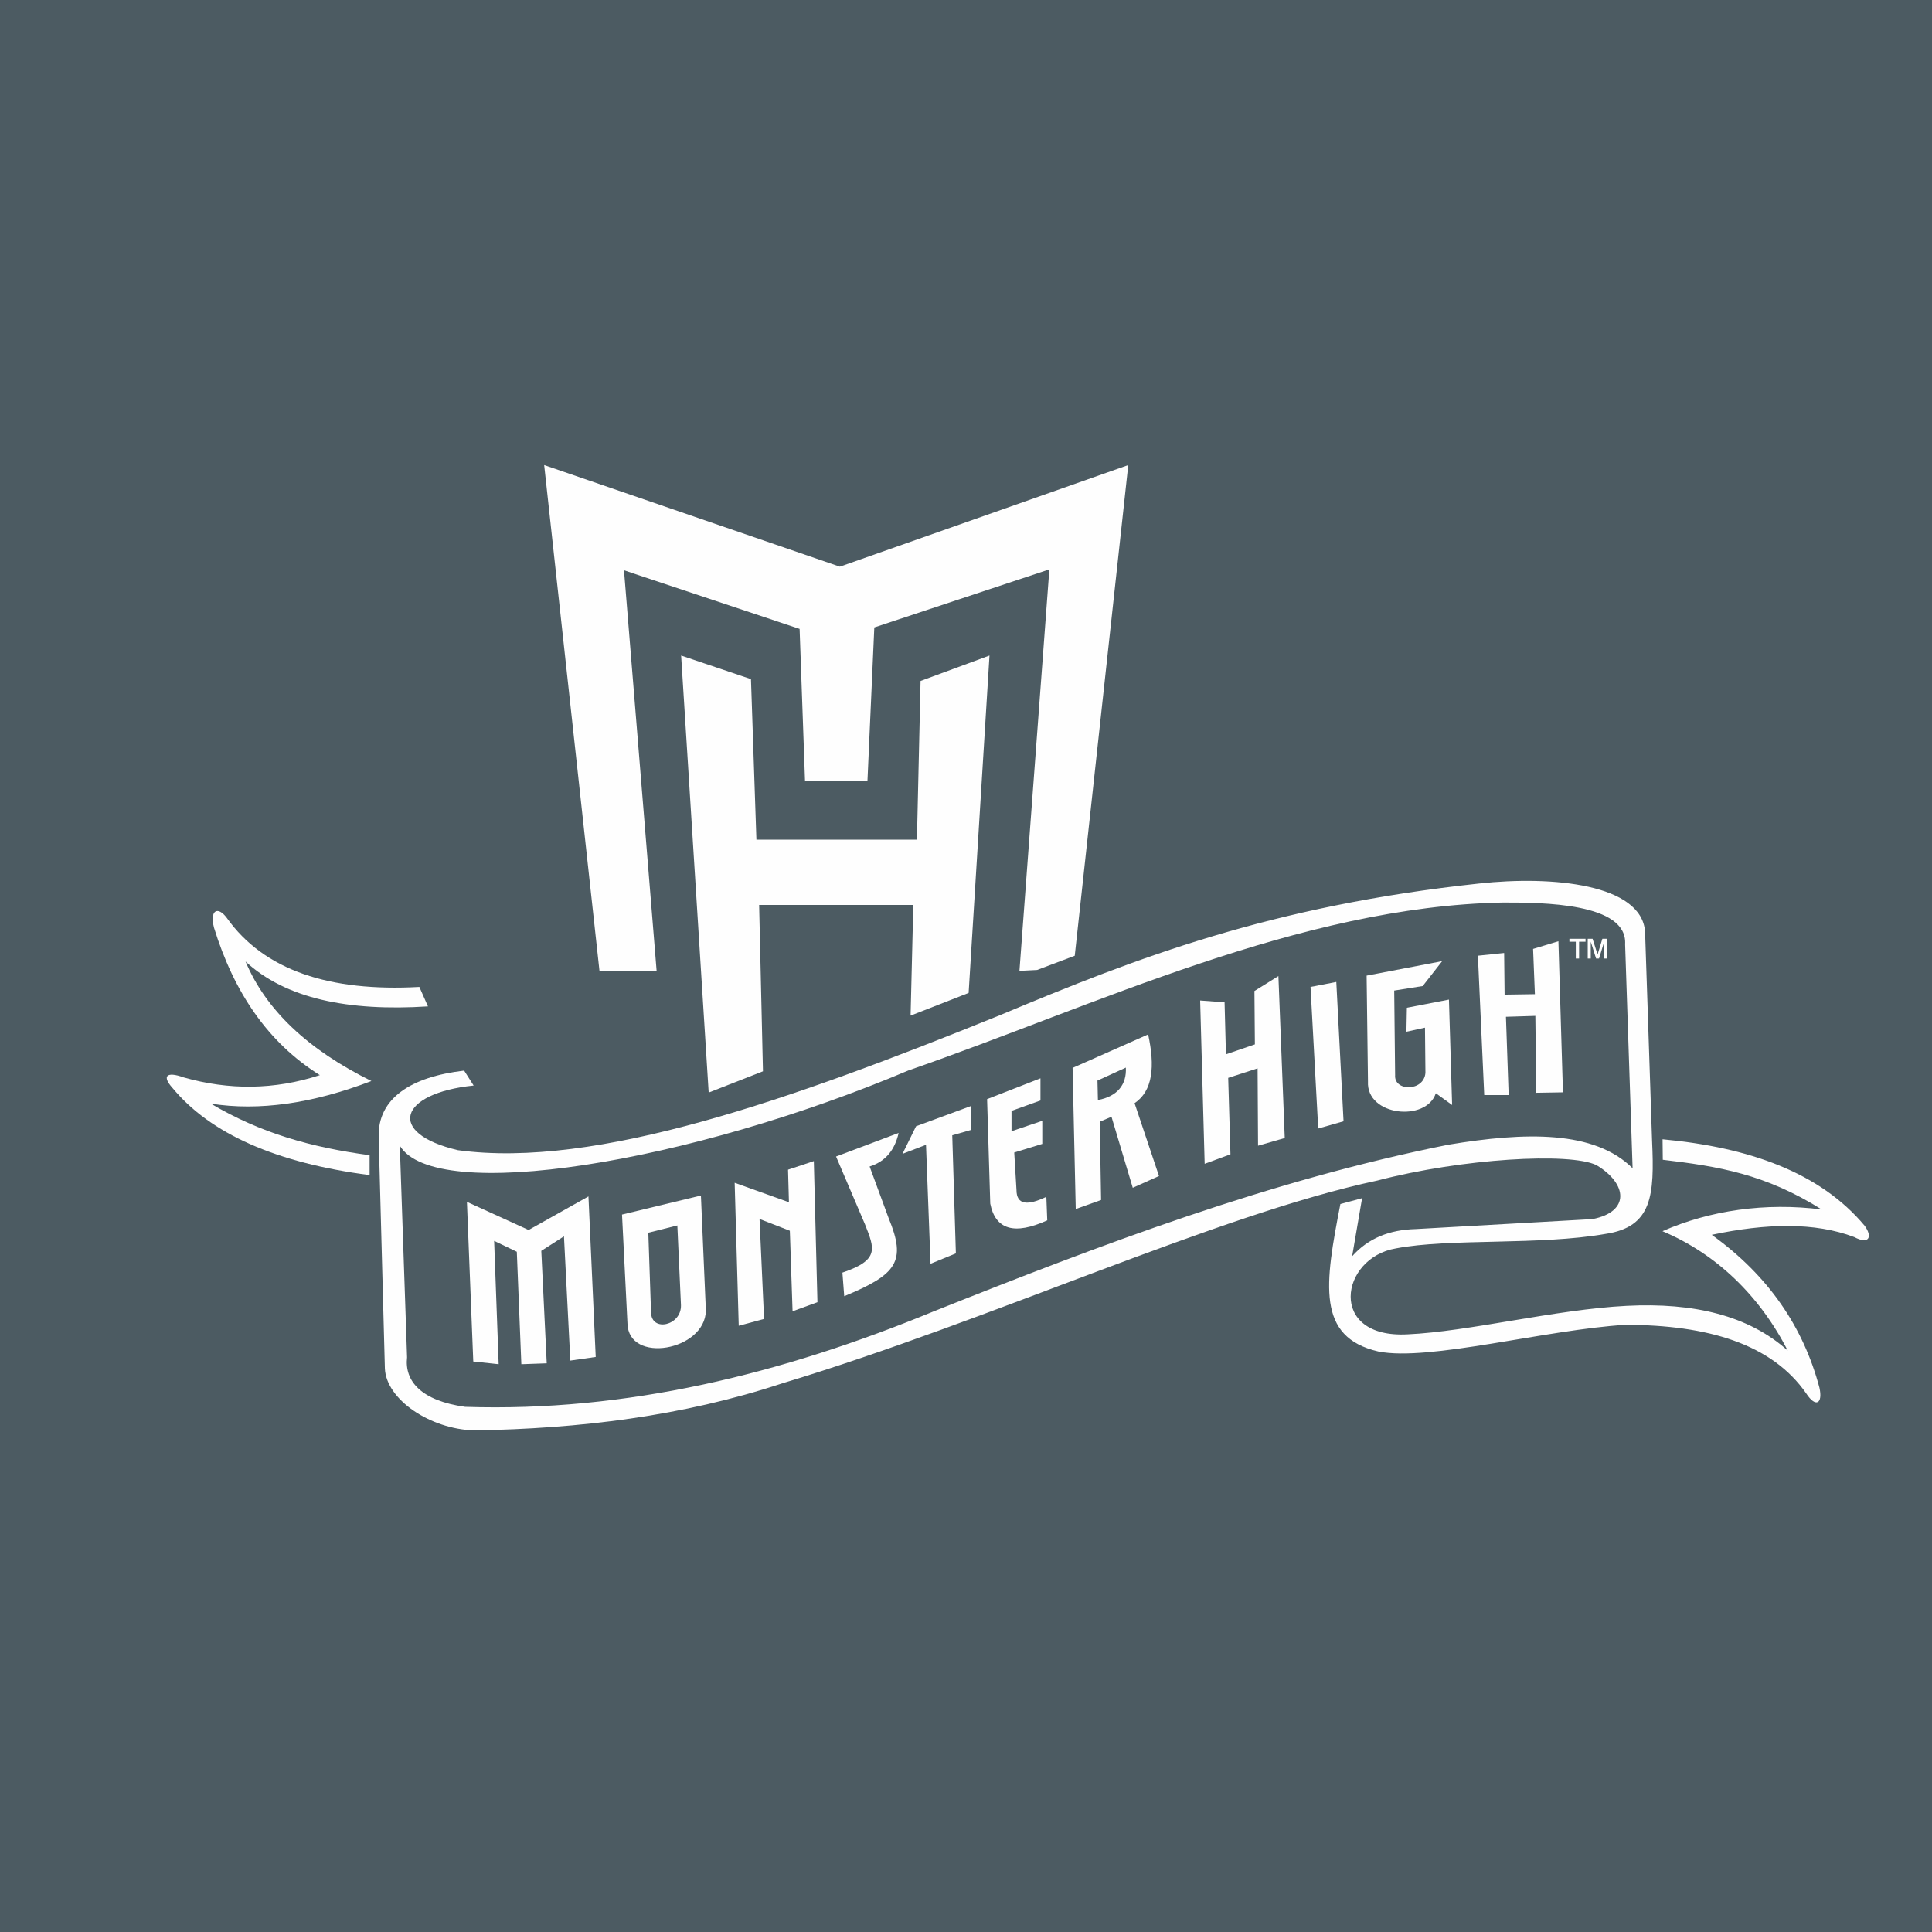<?xml version="1.0" encoding="UTF-8"?>
<!DOCTYPE svg PUBLIC "-//W3C//DTD SVG 1.1//EN" "http://www.w3.org/Graphics/SVG/1.1/DTD/svg11.dtd">
<!-- Creator: CorelDRAW 2018 (64-Bit) -->
<svg xmlns="http://www.w3.org/2000/svg" xml:space="preserve" width="3.413in" height="3.413in" version="1.1" style="shape-rendering:geometricPrecision; text-rendering:geometricPrecision; image-rendering:optimizeQuality; fill-rule:evenodd; clip-rule:evenodd"
viewBox="0 0 3413.33 3413.33"
 xmlns:xlink="http://www.w3.org/1999/xlink">
 <defs>
  <style type="text/css">
   <![CDATA[
    .fil1 {fill:#FEFEFE}
    .fil0 {fill:#4C5B62}
   ]]>
  </style>
 </defs>
 <g id="Layer_x0020_1">
  <rect class="fil0" x="-0" y="-0" width="3413.33" height="3413.33"/>
  <g id="_2367944066736">
   <path class="fil1" d="M756.09 1778l-15.19 -34.36c-157.87,8.79 -274.23,-28.77 -340.46,-122.28 -16.14,-21.31 -30.22,-12.93 -22.37,17.58 34.92,113.26 94.55,202.7 187.02,260.54 -80.19,26.22 -160.38,26.78 -240.57,4 -30.65,-11.11 -38.5,-2.2 -19.98,18.38 67.13,81.26 183.29,132.67 348.46,154.25l0 -35.17c-103.73,-13.97 -192.7,-39.09 -280.52,-91.11 84.98,13.32 179.56,0 283.72,-39.96 -112.5,-55.48 -186.64,-125.87 -222.41,-211.18 70.63,65.49 181.36,88.42 322.31,79.31z"/>
   <path class="fil1" d="M836.81 1917.86l-16.78 -26.38c-93.97,10.85 -152.93,49.02 -151,117.43l10.96 408.85c2.34,54.59 79.44,107.02 157.76,109.42 185.4,-3.09 367.93,-24.81 544.81,-83.32 368.01,-111.1 769.66,-298.38 1051.15,-358.2 149.11,-38.94 340.26,-50.05 386.9,-27.1 54.87,32.85 59.46,82.41 -7.14,95.27l-312.47 17.63c-46.18,1.24 -83.83,16.19 -112.15,48.07l17.61 -102.67 -38.36 10.39c-27.43,140.98 -42.72,235.28 67.21,260.52 88.68,17.85 295.65,-38.62 436.3,-47.14 145.85,0.21 259.07,33.88 319.68,121.48 16.87,25.7 29.36,17.46 23.18,-10.39 -28.31,-106.56 -89.46,-197.67 -190.22,-270.13 95.7,-20.28 181.62,-22.61 251.75,4 26.14,13.88 32.67,-0.34 18.39,-19.98 -78.72,-94.14 -204.04,-138.59 -357.08,-152.8l0.39 36.19c98.32,11.65 180.92,25.13 280.76,87.84 -99.26,-12.69 -197.51,1.5 -281.32,38.36 94.54,39.74 171.15,113.12 221.38,210.99 -69.13,-62.14 -166.36,-85.19 -284.52,-79.13 -125.75,6.39 -279.46,45.56 -386.82,50.35 -141.99,7.99 -120.15,-135.33 -20.78,-151.85 94.57,-18.12 253.08,-5.06 370.04,-25.57 82.63,-12.33 86.79,-68.14 82.32,-164.64l-12.36 -369.48c-6.62,-83.75 -162.98,-99.14 -293.18,-84.92 -368.75,39.59 -605.03,131.4 -847.13,232.83 -367.77,148.94 -712.87,271.54 -957.17,238.26 -127.5,-30.07 -103.86,-100.73 27.9,-114.19zm-130.45 106.18l12.82 373.94c-4.79,42.26 25.02,76.69 102.55,87.54 284.95,9.35 558.96,-57.95 826.81,-168.25 297.29,-118.56 596.08,-232.24 910.56,-294.93 136.24,-22.61 257.49,-25.57 325.28,41.66l-13.24 -395.68c4.44,-73.41 -147,-73.81 -215.9,-73.81 -359.46,6.94 -719.99,182.16 -1049.96,296.53 -388.32,164.39 -836.98,236.76 -898.93,133z"/>
   <polygon class="fil1" points="1160.11,1715.79 1059.17,1715.79 961.42,821.67 1483.78,1001.14 1993.33,821.67 1898.8,1688.55 1832.27,1713.67 1801.1,1715.26 1853.93,1005.94 1544.67,1108.5 1532.57,1379.59 1422.28,1380.4 1412.69,1111.07 1102.43,1007.54 "/>
   <polygon class="fil1" points="1347.95,1892.69 1252.05,1930.26 1203.37,1158.17 1326.76,1199.83 1336.37,1483.44 1619.99,1483.44 1626.39,1203.04 1748.17,1158.17 1711.32,1754.24 1608.77,1794.3 1613.57,1598.81 1341.19,1598.81 "/>
   <polygon class="fil1" points="881.02,2410.21 836.15,2405.41 824.94,2123.39 933.9,2173.06 1039.65,2113.77 1052.48,2397.39 1007.61,2403.8 996.39,2184.28 956.33,2209.91 965.94,2408.61 921.08,2410.21 913.07,2211.52 873.01,2192.29 "/>
   <path class="fil1" d="M1098.94 2145.82l139.41 -33.65 8.75 203.5c-1.6,71.04 -136.94,94.54 -138.54,22.43l-9.61 -192.28zm46.47 32.05l51.28 -12.82 6.41 141.01c0.75,36.25 -52.04,47.71 -52.88,12.82l-4.81 -141.01z"/>
   <polygon class="fil1" points="1349.91,2330.26 1305.15,2342.24 1297.96,2089.69 1393.86,2124.06 1392.26,2066.51 1437.82,2051.33 1444.21,2300.68 1400.26,2316.67 1395.46,2174.41 1341.92,2153.63 "/>
   <path class="fil1" d="M1491.52 2290.04l-3.2 -41.66c66.37,-22.45 56.54,-42.76 40.06,-84.93l-51.28 -120.18 110.56 -41.66c-6.77,30.09 -23.19,50.52 -51.27,59.29l33.65 91.34c31.78,76.63 14.39,99.38 -78.52,137.8z"/>
   <polygon class="fil1" points="1594.46,2038.54 1618.43,1989.79 1715.95,1953.83 1715.95,1996.18 1682.38,2005.78 1688.78,2214.37 1644.02,2232.75 1636.02,2022.56 "/>
   <path class="fil1" d="M1838.22 1905.07l0 39.16 -51.15 18.38 0 35.96 54.35 -18.38 0 40.76 -49.54 15.19 3.99 66.33c0.12,26.53 19.76,27.87 52.75,11.99l1.6 41.56c-58.07,26.37 -91.63,16.52 -100.69,-29.57l-5.6 -184.62 94.3 -36.76z"/>
   <path class="fil1" d="M1945.32 2120.06l-44.76 15.98 -5.58 -249.35 133.46 -59.14c12.29,55.95 8.5,99.64 -23.97,121.48l43.15 128.67 -46.35 20.78 -37.57 -125.48 -20.78 8.79 2.4 138.26zm-5.6 -176.62l-0.8 -34.37 50.15 -22.93c1.61,29.84 -14.72,50.91 -49.35,57.3z"/>
   <polygon class="fil1" points="2120.35,1767.61 2163.5,1770.8 2165.9,1862.71 2217.04,1845.13 2216.25,1750.83 2258.61,1724.45 2269.81,2010.57 2222.64,2024.15 2221.85,1887.49 2169.9,1904.27 2173.89,2039.34 2128.33,2056.12 "/>
   <polygon class="fil1" points="2315.35,1743.63 2360.9,1734.84 2373.69,1981 2328.94,1993.78 "/>
   <path class="fil1" d="M2414.46 1723.65l133.47 -25.57 -34.37 43.96 -50.35 7.99 1.6 149.45c-2.14,29.04 50.87,29.3 53.54,-3.99l-0.79 -79.92 -32.78 7.19 0.8 -42.36 74.32 -14.39 5.61 186.22 -28.78 -20.78c-16.78,51.15 -123.08,40.49 -119.89,-20.78l-2.39 -187.02z"/>
   <polygon class="fil1" points="2611.06,1688.48 2657.42,1683.69 2658.22,1757.22 2711.76,1756.42 2708.57,1676.5 2753.32,1662.91 2761.32,1929.85 2714.15,1930.65 2712.56,1794.78 2660.61,1796.38 2665.4,1934.64 2622.25,1934.64 "/>
   <path class="fil1" d="M2784.03 1693.44l0 -29.67 -11.31 0 0 -5.19 28.49 0 0 5.19 -11.37 0 0 29.67 -5.81 0zm21.07 0l0 -34.85 8.56 0 8.8 27.83 8.5 -27.83 8.41 0 0 34.85 -5.31 0 0 -29.25 -8.98 29.25 -5.25 0 -9.37 -29.67 0 29.67 -5.35 0z"/>
  </g>
 </g>
</svg>

